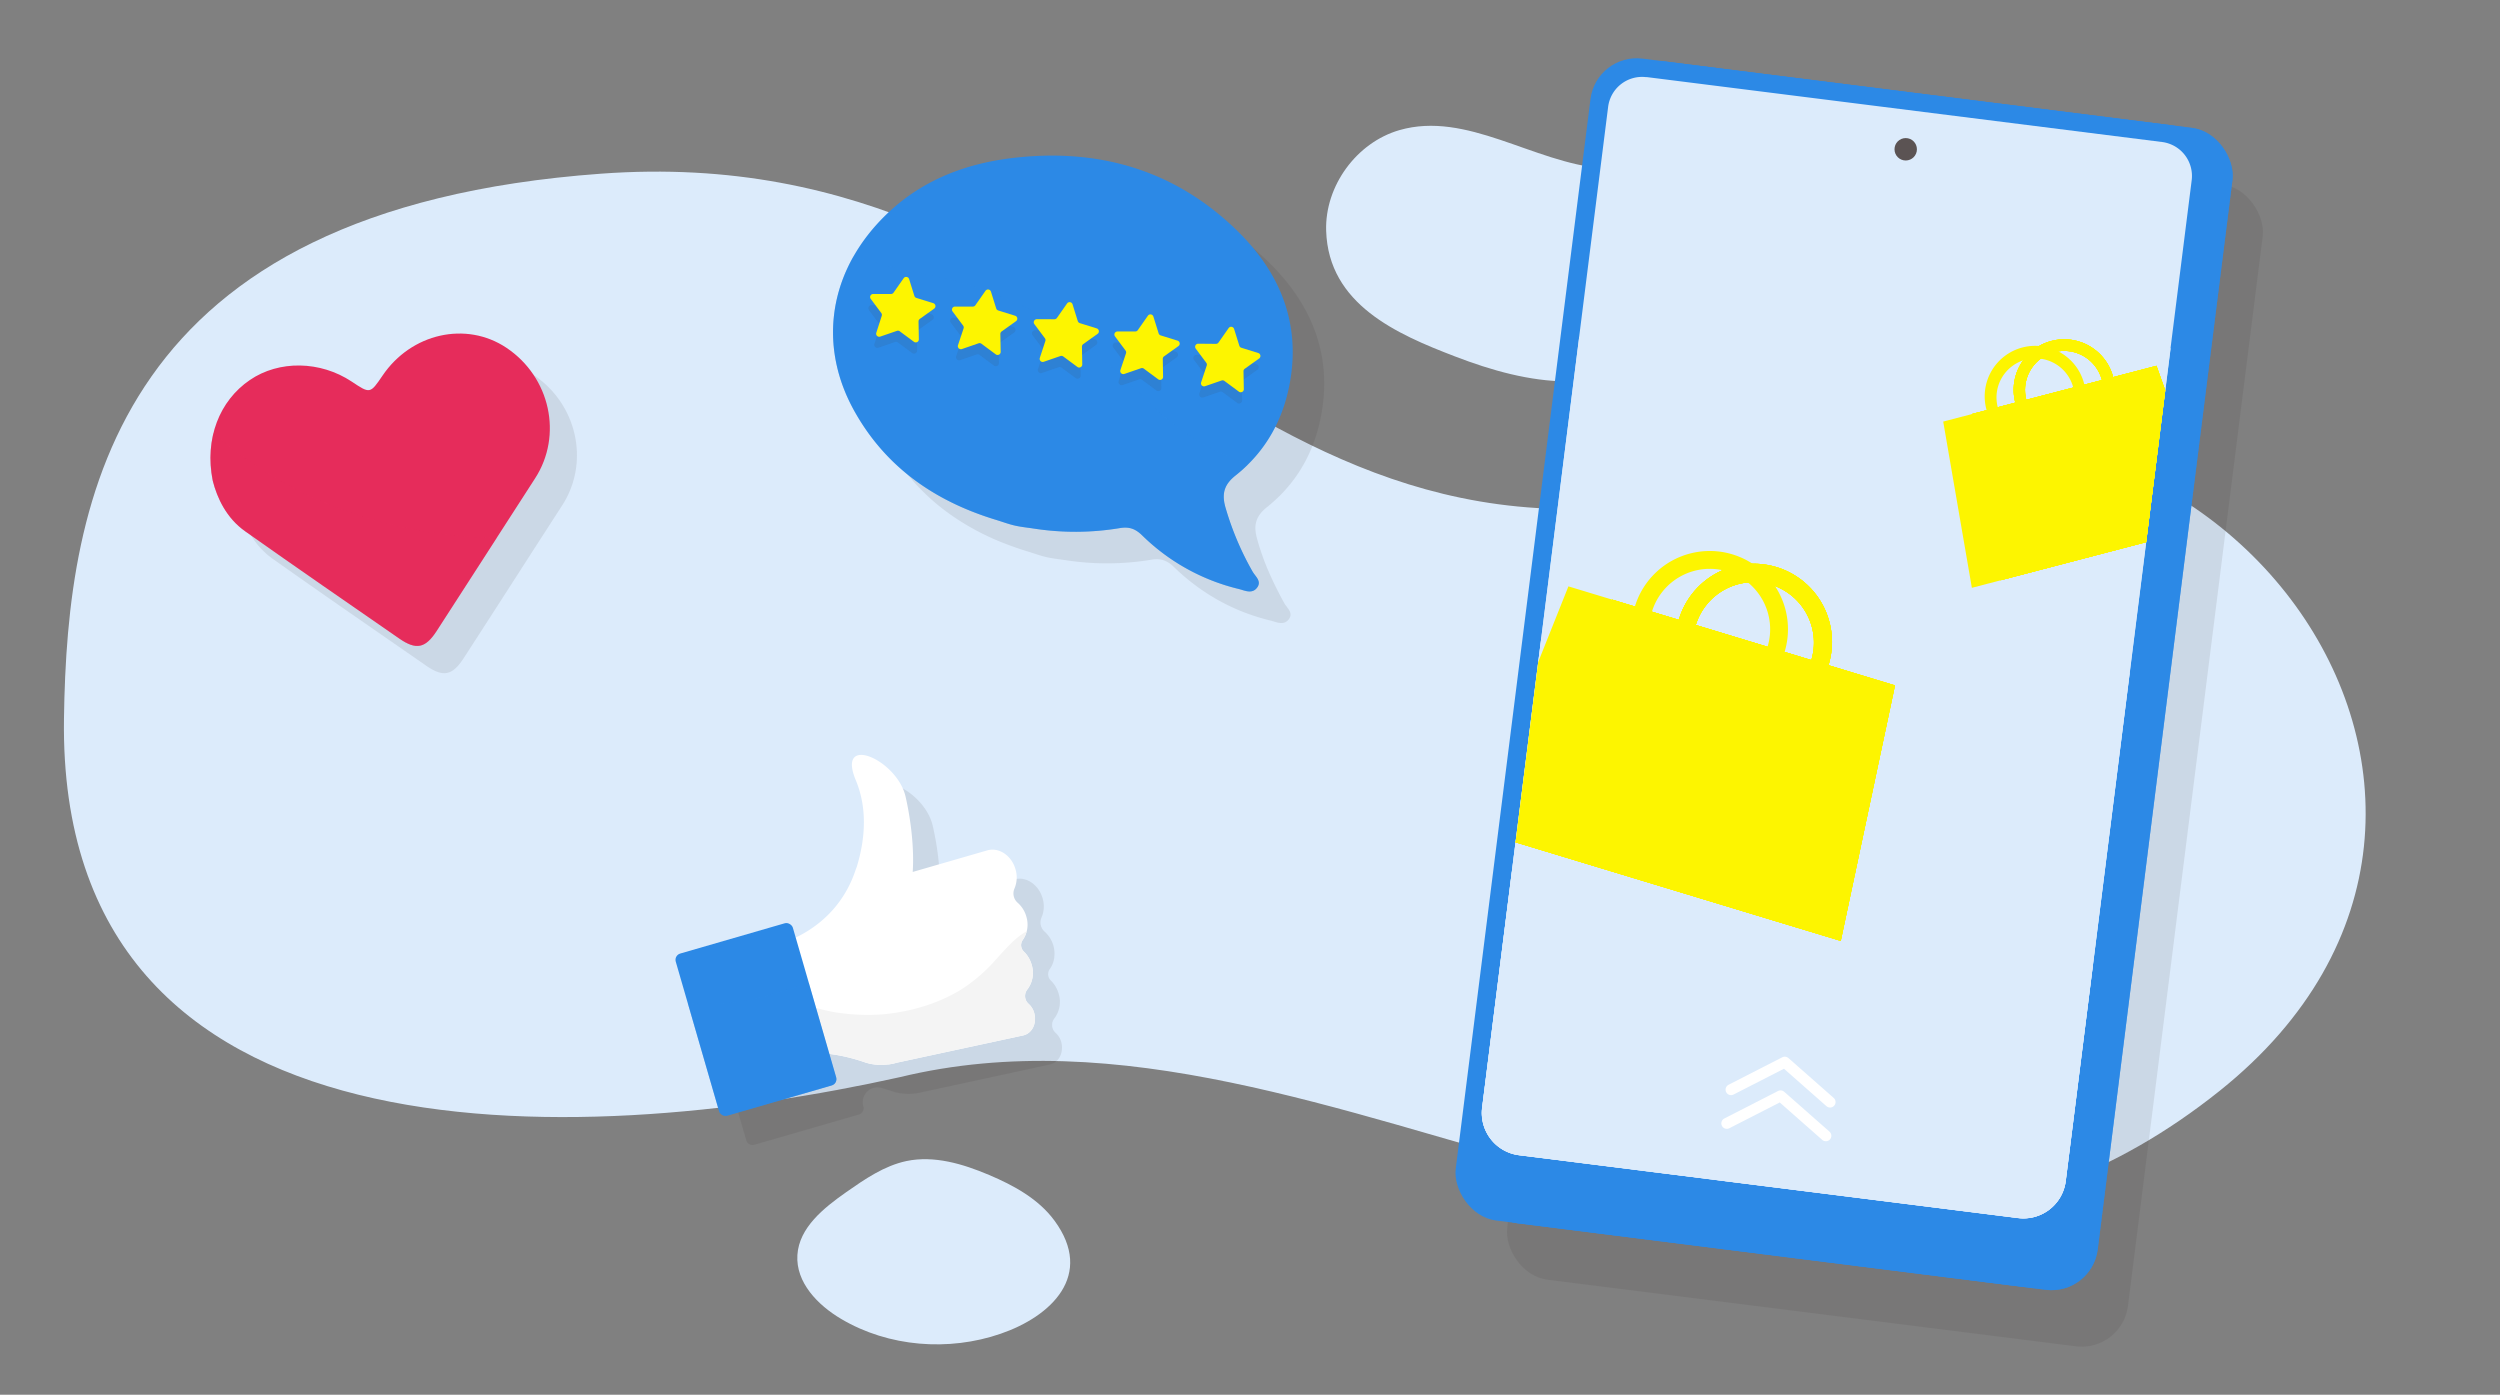 <svg xmlns="http://www.w3.org/2000/svg" xmlns:xlink="http://www.w3.org/1999/xlink" viewBox="0 0 950 530"><rect x="0" y="0" width="950" height="530" fill="#808080" stroke="none"/><defs><style>.cls-1,.cls-9{fill:none;}.cls-2{isolation:isolate;}.cls-3,.cls-7{fill:#dcebfb;}.cls-16,.cls-4{fill:#3a3030;}.cls-15,.cls-4{opacity:0.1;}.cls-19,.cls-5,.cls-6{fill:#2c89e6;}.cls-6{opacity:0.6;}.cls-12,.cls-14,.cls-19,.cls-6,.cls-7{mix-blend-mode:multiply;}.cls-8{fill:#5b5353;}.cls-9{stroke:#fff;stroke-linecap:round;stroke-linejoin:round;stroke-width:4.17px;}.cls-10{clip-path:url(#clip-path);}.cls-11,.cls-12{fill:#fdf500;}.cls-13{fill:#e62c5b;}.cls-14,.cls-19{opacity:0.3;}.cls-17{fill:#fff;}.cls-18{fill:#f4f4f4;}</style><clipPath id="clip-path"><path class="cls-1" d="M599.13,39.95H796.59a13,13,0,0,1,13,13V436.32a16.19,16.19,0,0,1-16.19,16.19H602.28a16.19,16.19,0,0,1-16.19-16.19V53a13,13,0,0,1,13-13Z" transform="translate(36.22 -85.24) rotate(7.18)"/></clipPath></defs><g class="cls-2"><g id="bg"><path class="cls-3" d="M843.51,414.49C981.34,304.28,838,111.48,677.2,179.9,472.08,245.39,427.25,51.48,228.39,66,43.88,79.44,25.49,188.83,24.31,273.12c-2.4,172,194.65,163.54,317.63,136.2C508.06,369,681.4,544.12,843.51,414.49Z"/><path class="cls-3" d="M400.7,463.84c-6.05-8.24-15.42-13.36-24.83-17.35-9.95-4.21-20.87-7.5-31.44-5.29C336,443,328.65,448.06,321.59,453c-8.55,6-17.92,13.46-18.58,23.89s7.73,19.05,16.64,24.31c18,10.67,40.85,12.43,60.57,5.63C399.45,500.24,415.94,484.58,400.7,463.84Z"/><path class="cls-3" d="M503.94,87.7c-.53-17,11.52-33.53,27.83-38.25C557.26,42.09,582.49,61.7,608.92,64c10.45.92,21.54-.81,31,3.69,11.41,5.43,17.32,19.26,15.74,31.8s-9.52,23.6-19.41,31.46c-25.77,20.48-55.27,15.32-83.46,4.45C530.9,127,504.82,115.68,503.94,87.7Z"/></g><g id="shadows"><rect class="cls-4" x="597.45" y="55.64" width="237.74" height="445.01" rx="17.69" transform="translate(40.35 -87.3) rotate(7.18)"/><path class="cls-4" d="M202.74,142.46c-15.3-10.22-36.19-5.52-47.08,10.6C151,160,151,160,144,155.31c-11.95-7.93-27.6-8.17-38.69-.61A34.17,34.17,0,0,0,91,176.93V177a38.63,38.63,0,0,0-.65,6.05c0,.22,0,.43,0,.64,0,.48,0,1,0,1.44s0,.85,0,1.27,0,.82.08,1.24.09,1.09.16,1.64c0,.33.07.65.11,1,.12.9.27,1.8.44,2.7h0a42.51,42.51,0,0,0,1.61,5c.16.42.34.85.53,1.28a30.21,30.21,0,0,0,10.21,13q14.56,10.29,29.22,20.45T162,253c6.4,4.43,9.91,3.74,14.18-2.86q11.42-17.65,22.78-35.34h0q7.31-11.35,14.64-22.7C224.23,175.73,219.41,153.6,202.74,142.46Z"/><path class="cls-4" d="M481.57,192.62c.81-.64,1.58-1.3,2.34-2l.11-.09c9.93-8.83,15.81-20.23,18.14-33.35,4.08-22.87-4.07-42-20.2-57.68-22.86-22.24-50.77-30.84-82.25-27.81-21.16,2-40,9.35-54.69,25.68a68.36,68.36,0,0,0-8.72,12.07h0c-.14.24-.26.48-.4.72-.22.41-.44.82-.65,1.23s-.3.58-.45.88l-.54,1.09-.42.91c-.17.37-.33.75-.49,1.12s-.26.59-.38.88c-.19.45-.36.9-.54,1.35l-.37,1c-.19.54-.38,1.07-.56,1.61l-.27.86c-.13.4-.25.8-.37,1.2s-.17.6-.26.91-.21.78-.31,1.18-.15.6-.22.9-.2.87-.29,1.31c0,.25-.11.51-.16.77-.13.66-.25,1.33-.36,2,0,.24-.07.49-.11.74-.06.45-.13.91-.18,1.36,0,.29-.07.59-.1.88l-.12,1.26c0,.29-.05.59-.07.88,0,.45-.05.89-.07,1.34l0,.79c0,.69,0,1.37,0,2.06,0,.15,0,.3,0,.45,0,.57,0,1.13.05,1.69,0,.27,0,.53.05.8,0,.45,0,.9.09,1.36,0,.28.05.56.08.84,0,.46.09.91.15,1.37,0,.26.06.52.1.79.07.56.16,1.12.25,1.68,0,.15.05.31.07.46.13.7.26,1.4.41,2.11l.15.67c.11.49.23,1,.35,1.48l.21.79c.12.47.25.93.39,1.4.07.25.14.51.22.77.16.51.33,1,.5,1.54.06.2.12.4.19.59.24.71.5,1.41.77,2.12l.18.45c.22.56.45,1.11.68,1.67.1.24.21.48.32.72.21.47.42,1,.64,1.42l.36.75c.23.49.47,1,.72,1.45.11.22.22.44.34.66.36.7.74,1.39,1.13,2.08a82.19,82.19,0,0,0,19.42,23.15c1.09.89,2.2,1.75,3.33,2.59a95.08,95.08,0,0,0,22.53,12.2q4.1,1.59,8.4,2.89c.58.17,1.16.36,1.73.55,1.16.37,2.31.76,3.47,1.09.58.17,1.17.33,1.75.46,2.37.54,4.81.78,7.21,1.15a103,103,0,0,0,32.6-.16,10.7,10.7,0,0,1,3.59-.09,7.56,7.56,0,0,1,1.46.41,10.64,10.64,0,0,1,3.56,2.41A80.59,80.59,0,0,0,463,228.1c.77.43,1.54.84,2.32,1.24q2.34,1.2,4.76,2.25a79.77,79.77,0,0,0,12.67,4.21c.69.17,1.43.43,2.18.63a7.75,7.75,0,0,0,1.8.32,3.84,3.84,0,0,0,1.31-.17,3.39,3.39,0,0,0,1.57-1.1,3.16,3.16,0,0,0,.8-1.8s0,0,0,0a3.24,3.24,0,0,0-.51-1.76,11,11,0,0,0-.85-1.25l-.14-.19a11.83,11.83,0,0,1-.95-1.39c-1.61-2.94-3.13-5.9-4.53-8.91-.46-1-.92-2-1.35-3-.88-2-1.69-4.1-2.43-6.2s-1.42-4.23-2-6.4C476.17,199.24,477.45,195.89,481.57,192.62Z"/><path class="cls-4" d="M403.22,395.79a7.33,7.33,0,0,0-2.15-3.36,4.05,4.05,0,0,1-.52-5.3,10.36,10.36,0,0,0,1.73-9.55h0a11.27,11.27,0,0,0-2.91-4.93,3.38,3.38,0,0,1-.52-4.31,9.59,9.59,0,0,0,.56-.85c.06-.11.12-.22.17-.33a5.35,5.35,0,0,0,.29-.59c.07-.14.12-.29.18-.43s.13-.37.19-.56.1-.31.14-.47.05-.15.06-.22h0A11.24,11.24,0,0,0,397,354.06a4.69,4.69,0,0,1-1.27-5.31,10.68,10.68,0,0,0,.45-7.44h0c-1.51-5.22-6.32-8.41-10.74-7.13l-25.95,7.52a1.74,1.74,0,0,1-2.23-1.73,110.29,110.29,0,0,0-2.83-26.21c-3.23-14.13-26.37-24.12-18.93-6.28,4.64,11.13,3.44,22.89.4,32.92l-.06.16c-.15.36-.3.75-.44,1.17a42.94,42.94,0,0,1-20.79,24.59,1.76,1.76,0,0,1-2.53-1.05h0a4.25,4.25,0,0,0-5.26-2.9l-36.34,10.52a4.26,4.26,0,0,0-2.9,5.27l16,55.15a2.49,2.49,0,0,0,3.09,1.7l39.71-11.5a2.43,2.43,0,0,0,.47-.19,2.49,2.49,0,0,0,1.32-2.4,2.19,2.19,0,0,0-.09-.5h0a5.6,5.6,0,0,1,6.89-7c1.22.34,2.49.74,3.8,1.18a3.26,3.26,0,0,0,.44.15l.25.09h0a20.08,20.08,0,0,0,8.19.67l.2,0a17.91,17.91,0,0,0,3.16-.65l.14,0L399,404.49C402.49,403.73,404.38,399.82,403.22,395.79Z"/></g><g id="Livello_5" data-name="Livello 5"><rect class="cls-5" x="585.96" y="34.16" width="237.74" height="445.01" rx="17.69" transform="translate(37.58 -86.03) rotate(7.18)"/><rect class="cls-6" x="585.96" y="34.16" width="237.74" height="445.01" rx="17.69" transform="translate(37.58 -86.03) rotate(7.18)"/><rect class="cls-5" x="577.88" y="33.13" width="237.74" height="445.01" rx="17.69" transform="translate(37.39 -85.03) rotate(7.18)"/><path class="cls-3" d="M599.13,39.95H796.59a13,13,0,0,1,13,13V436.32a16.19,16.19,0,0,1-16.19,16.19H602.28a16.19,16.19,0,0,1-16.19-16.19V53a13,13,0,0,1,13-13Z" transform="translate(36.22 -85.24) rotate(7.18)"/><path class="cls-7" d="M804.56,124.08l-1-.3-1-.22c-1.55-.3-3.09-.6-4.66-.83s-3.16-.39-4.75-.5c-.3,0-2.11,0-3.06-.08s-2.39.15-2.66.18c-1.52.13-3,.32-4.56.54-2.64.38-5.26.88-7.87,1.45-12.52,2.72-24.72,7-37.61,7.6-15.25.72-29.61-2.58-43.91-7.74-6.45-2.32-12.77-5-19.22-7.32-2.49-.9-5-1.72-7.51-2.52l-.48-.15-.14,0c-1.49-.33-3-.64-4.48-.89a75.34,75.34,0,0,0-9.47-.83h-.64c-1.39.07-2.78.12-4.17.22A123.64,123.64,0,0,0,631,115c-1.67.35-3.32.81-5,1.16h-.08l-.1,0c-2.56.92-5.15,1.7-7.69,2.69a126.14,126.14,0,0,0-14.72,7l-.12.07-.95.67c-.74.52-1.5,1-2.25,1.53L563.23,420.87a16.19,16.19,0,0,0,14,18.09l189.66,23.88a16.2,16.2,0,0,0,18.09-14L824.84,132.4A192.62,192.62,0,0,0,804.56,124.08Z"/><path class="cls-7" d="M774.48,233c-2.82-1.91-5.66-3.8-8.54-5.63-1.59-1-3.18-2-4.79-2.95l-.19-.11-.49-.27a141.5,141.5,0,0,0-17.3-8.06c-1.78-.68-3.58-1.3-5.4-1.88l-2.59-.78-2.8-.64c-2-.4-4-.76-6-1.06a188.72,188.72,0,0,0-18.84-1.77c-2.27-.11-4.55-.15-6.82-.2-.31,0-1.16,0-1.75,0-2.55.11-5.09.21-7.64.4A165.55,165.55,0,0,0,674,212.29c-3.58.66-7.13,1.48-10.68,2.33l-1.13.28c-1.26.37-2.53.76-3.78,1.16-6.18,2-12.24,4.29-18.2,6.87C628.52,228,617,233.59,604.8,237.53a145.12,145.12,0,0,1-19.1,4.81L563.23,420.87a16.19,16.19,0,0,0,14,18.09l189.66,23.88a16.2,16.2,0,0,0,18.09-14l24.29-193C797.48,248.74,786.12,240.86,774.48,233Z"/><path class="cls-7" d="M793.18,366.37c-3.17-1-6.35-2-9.56-2.94-1.3-.38-2.6-.75-3.91-1.1l-2.21-.54c-6.12-1.39-12.22-2.73-18.4-3.77a208.74,208.74,0,0,0-21.28-2.59c-3-.19-6-.3-8.93-.36-1.7,0-3.41-.06-5.12-.06h-.51l-1,0c-27.8.63-56.16,4.21-83.8-.33A186.47,186.47,0,0,1,574.5,331.3l-11.27,89.57a16.19,16.19,0,0,0,14,18.09l189.66,23.88a16.2,16.2,0,0,0,18.09-14l10.28-81.7Z"/><circle class="cls-8" cx="724.17" cy="56.73" r="4.26"/><polyline class="cls-9" points="657.8 414.07 678.22 403.62 695.43 418.78"/><g class="cls-10"><path class="cls-11" d="M720.1,260.45l-25.28-7.66a29.72,29.72,0,1,0-56.88-17.25l-25.28-7.67-36.78,92.19,123.61,37.49ZM673,222.19a23,23,0,0,1,15.31,28.64L644.41,237.5A23,23,0,0,1,673,222.19Z"/><path class="cls-12" d="M720.1,260.45l-25.28-7.66a29.72,29.72,0,1,0-56.88-17.25l-25.28-7.67-36.78,92.19,123.61,37.49ZM673,222.19a23,23,0,0,1,15.31,28.64L644.41,237.5A23,23,0,0,1,673,222.19Z"/><path class="cls-12" d="M720.1,260.45l-25.28-7.66a29.72,29.72,0,1,0-56.88-17.25l-25.28-7.67-36.78,92.19,123.61,37.49ZM673,222.19a23,23,0,0,1,15.31,28.64L644.41,237.5A23,23,0,0,1,673,222.19Z"/><path class="cls-12" d="M720.1,260.45l-25.28-7.66a29.72,29.72,0,1,0-56.88-17.25l-25.28-7.67-36.78,92.19,123.61,37.49ZM673,222.19a23,23,0,0,1,15.31,28.64L644.41,237.5A23,23,0,0,1,673,222.19Z"/><path class="cls-12" d="M720.1,260.45l-25.28-7.66a29.72,29.72,0,1,0-56.88-17.25l-25.28-7.67-36.78,92.19,123.61,37.49ZM673,222.19a23,23,0,0,1,15.31,28.64L644.41,237.5A23,23,0,0,1,673,222.19Z"/><path class="cls-11" d="M703.43,255.4l-25.28-7.67a29.72,29.72,0,0,0-56.89-17.25L596,222.82,559.2,315l123.62,37.48Zm-47.06-38.26a23,23,0,0,1,15.31,28.63l-43.95-13.33A23,23,0,0,1,656.37,217.14Z"/><path class="cls-11" d="M819.46,139,803,143.31A19.2,19.2,0,1,0,765.81,153l-16.5,4.32,10.89,63.17,80.71-21.12Zm-38.83-5.17a14.84,14.84,0,0,1,18.1,10.6L770,151.92A14.84,14.84,0,0,1,780.63,133.82Z"/><path class="cls-12" d="M819.46,139,803,143.31A19.2,19.2,0,1,0,765.81,153l-16.5,4.32,10.89,63.17,80.71-21.12Zm-38.83-5.17a14.84,14.84,0,0,1,18.1,10.6L770,151.92A14.84,14.84,0,0,1,780.63,133.82Z"/><path class="cls-12" d="M819.46,139,803,143.31A19.2,19.2,0,1,0,765.81,153l-16.5,4.32,10.89,63.17,80.71-21.12Zm-38.83-5.17a14.84,14.84,0,0,1,18.1,10.6L770,151.92A14.84,14.84,0,0,1,780.63,133.82Z"/><path class="cls-12" d="M819.46,139,803,143.31A19.2,19.2,0,1,0,765.81,153l-16.5,4.32,10.89,63.17,80.71-21.12Zm-38.83-5.17a14.84,14.84,0,0,1,18.1,10.6L770,151.92A14.84,14.84,0,0,1,780.63,133.82Z"/><path class="cls-12" d="M819.46,139,803,143.31A19.2,19.2,0,1,0,765.81,153l-16.5,4.32,10.89,63.17,80.71-21.12Zm-38.83-5.17a14.84,14.84,0,0,1,18.1,10.6L770,151.92A14.84,14.84,0,0,1,780.63,133.82Z"/><path class="cls-11" d="M808.57,141.84l-16.51,4.32a19.2,19.2,0,1,0-37.14,9.72l-16.5,4.32,10.89,63.17L830,202.25Zm-38.83-5.17a14.84,14.84,0,0,1,18.1,10.6l-28.69,7.5A14.85,14.85,0,0,1,769.74,136.67Z"/></g><polyline class="cls-9" points="656.19 426.88 676.61 416.43 693.83 431.59"/></g><g id="social-interations"><path class="cls-13" d="M80.84,182.66c-3.17-16,2.56-30.39,14.11-38.26,11.1-7.57,26.74-7.32,38.69.6,7,4.67,7,4.67,11.71-2.25,10.89-16.12,31.78-20.82,47.08-10.6,16.67,11.14,21.49,33.28,10.9,49.63-12.51,19.32-24.91,38.72-37.42,58-4.27,6.6-7.78,7.29-14.18,2.86-19.54-13.53-39.12-27-58.54-40.74C86,196.84,82.49,189.17,80.84,182.66Z"/><g class="cls-14"><path class="cls-13" d="M110.36,184.81a153.23,153.23,0,0,1-29.22-20.28,41.45,41.45,0,0,0-.3,18.13c1.65,6.51,5.13,14.18,12.35,19.28,19.42,13.71,39,27.21,58.54,40.74,6.4,4.43,9.91,3.74,14.18-2.86q11.43-17.64,22.78-35.34C161.54,203.89,134.35,197.58,110.36,184.81Z"/></g><path class="cls-5" d="M392.8,200.85a103,103,0,0,0,32.6-.15c3.56-.63,5.94.14,8.61,2.73A78.64,78.64,0,0,0,470.7,223.8c2.22.54,4.94,2,6.86-.32,2.14-2.57-.54-4.4-1.64-6.4a111.69,111.69,0,0,1-10.32-24.56c-1.43-5.29-.15-8.63,4-11.9,11.43-9.08,18.07-21.25,20.59-35.41,4.08-22.87-4.07-42-20.2-57.68-22.86-22.24-50.77-30.85-82.25-27.81-21.17,2-40,9.35-54.7,25.68C314.54,106,311.26,132.72,325,156.78c12,21.16,30.72,33.87,53.68,40.82,2.31.71,4.6,1.57,6.95,2.11S390.39,200.48,392.8,200.85Z"/><g class="cls-14"><path class="cls-5" d="M338.22,101.24c4.31,1,8.64,1.92,13,2.82,4.67,1,8.51,1.78,11.58,2.64a159.55,159.55,0,0,1,28.55,11c1.36.69,2.7,1.4,4,2.12l.57.3.21.13c1.85,1.09,3.67,2.22,5.48,3.39q6.31,4.11,12.23,8.78a281.78,281.78,0,0,1,21.86,19.73,106.38,106.38,0,0,0,38.44,24.41,56.31,56.31,0,0,1-4.59,4.08c-4.12,3.27-5.4,6.61-4,11.9a111.69,111.69,0,0,0,10.32,24.56c1.1,2,3.78,3.83,1.64,6.4-1.92,2.31-4.64.86-6.86.32A78.64,78.64,0,0,1,434,203.43c-2.67-2.59-5.05-3.36-8.61-2.73a103,103,0,0,1-32.6.15c-2.41-.37-4.84-.6-7.21-1.14s-4.64-1.4-6.95-2.11c-23-6.95-41.64-19.66-53.68-40.82-11.15-19.59-11-40.94-.67-59.31C328.92,98.92,333.61,100.15,338.22,101.24Z"/></g><g class="cls-15"><path class="cls-16" d="M464.73,149.09l5.4,4a1.16,1.16,0,0,0,1.86-1l-.11-6.71a1.16,1.16,0,0,1,.48-1l5.47-3.9a1.17,1.17,0,0,0-.34-2.07l-6.42-2a1.14,1.14,0,0,1-.77-.77l-2-6.4a1.17,1.17,0,0,0-2.07-.31l-3.85,5.5a1.15,1.15,0,0,1-1,.49l-6.72-.05a1.17,1.17,0,0,0-.94,1.87l4,5.36a1.18,1.18,0,0,1,.18,1.07l-2.13,6.37a1.18,1.18,0,0,0,1.49,1.48l6.35-2.19A1.17,1.17,0,0,1,464.73,149.09Z"/><path class="cls-16" d="M434.06,144.39l5.4,4a1.17,1.17,0,0,0,1.86-1l-.12-6.72a1.21,1.21,0,0,1,.49-1l5.46-3.9a1.17,1.17,0,0,0-.33-2.07l-6.42-2a1.18,1.18,0,0,1-.78-.76l-2-6.4a1.17,1.17,0,0,0-2.07-.32l-3.85,5.5a1.19,1.19,0,0,1-1,.5l-6.71-.06a1.17,1.17,0,0,0-.94,1.87l4,5.37a1.14,1.14,0,0,1,.17,1.07l-2.12,6.37a1.17,1.17,0,0,0,1.49,1.47l6.35-2.19A1.17,1.17,0,0,1,434.06,144.39Z"/><path class="cls-16" d="M403.39,139.68l5.4,4a1.17,1.17,0,0,0,1.86-1l-.12-6.71a1.13,1.13,0,0,1,.49-1l5.46-3.9a1.17,1.17,0,0,0-.34-2.07l-6.42-2a1.16,1.16,0,0,1-.77-.77l-2-6.4a1.17,1.17,0,0,0-2.07-.32l-3.85,5.5a1.18,1.18,0,0,1-1,.5l-6.71,0a1.17,1.17,0,0,0-.95,1.87l4.05,5.36a1.17,1.17,0,0,1,.17,1.07l-2.12,6.37A1.16,1.16,0,0,0,396,141.7l6.35-2.18A1.16,1.16,0,0,1,403.39,139.68Z"/><path class="cls-16" d="M372.31,134.92l5.4,4a1.17,1.17,0,0,0,1.87-1l-.12-6.71a1.15,1.15,0,0,1,.49-1l5.46-3.9a1.17,1.17,0,0,0-.34-2.07l-6.42-2a1.15,1.15,0,0,1-.77-.76l-2-6.41a1.17,1.17,0,0,0-2.07-.31l-3.85,5.5a1.18,1.18,0,0,1-1,.5l-6.71-.06a1.17,1.17,0,0,0-.95,1.87l4,5.36a1.16,1.16,0,0,1,.18,1.08l-2.13,6.36a1.18,1.18,0,0,0,1.49,1.48l6.35-2.19A1.17,1.17,0,0,1,372.31,134.92Z"/><path class="cls-16" d="M341.24,130.15l5.4,4a1.17,1.17,0,0,0,1.86-1l-.11-6.71a1.15,1.15,0,0,1,.48-1l5.47-3.91a1.16,1.16,0,0,0-.34-2.06l-6.42-2a1.13,1.13,0,0,1-.77-.76l-2-6.4a1.17,1.17,0,0,0-2.07-.32l-3.85,5.5a1.16,1.16,0,0,1-1,.5l-6.72,0a1.17,1.17,0,0,0-.94,1.87l4,5.36a1.14,1.14,0,0,1,.18,1.07l-2.13,6.37a1.17,1.17,0,0,0,1.49,1.47l6.35-2.19A1.17,1.17,0,0,1,341.24,130.15Z"/></g><path class="cls-11" d="M465.39,144.84l5.4,4a1.17,1.17,0,0,0,1.86-1l-.12-6.72a1.15,1.15,0,0,1,.49-1l5.46-3.9a1.17,1.17,0,0,0-.34-2.07l-6.42-2a1.17,1.17,0,0,1-.77-.76l-2-6.4a1.17,1.17,0,0,0-2.07-.32l-3.85,5.5a1.2,1.2,0,0,1-1,.5l-6.71-.06a1.17,1.17,0,0,0-.94,1.87l4,5.37a1.16,1.16,0,0,1,.17,1.07l-2.12,6.37a1.16,1.16,0,0,0,1.48,1.47l6.35-2.19A1.19,1.19,0,0,1,465.39,144.84Z"/><path class="cls-11" d="M434.71,140.13l5.4,4a1.16,1.16,0,0,0,1.86-1l-.11-6.71a1.15,1.15,0,0,1,.48-1l5.47-3.91a1.17,1.17,0,0,0-.34-2.06l-6.42-2a1.16,1.16,0,0,1-.77-.77l-2-6.4a1.17,1.17,0,0,0-2.07-.32l-3.85,5.5a1.16,1.16,0,0,1-1,.5l-6.72,0a1.17,1.17,0,0,0-.94,1.87l4,5.36a1.18,1.18,0,0,1,.18,1.07l-2.13,6.37a1.17,1.17,0,0,0,1.49,1.47l6.35-2.18A1.14,1.14,0,0,1,434.71,140.13Z"/><path class="cls-11" d="M404,135.43l5.4,4a1.16,1.16,0,0,0,1.86-.95l-.12-6.72a1.18,1.18,0,0,1,.49-1l5.46-3.9a1.17,1.17,0,0,0-.34-2.07l-6.42-2a1.19,1.19,0,0,1-.77-.76l-2-6.41a1.17,1.17,0,0,0-2.07-.31l-3.85,5.5a1.19,1.19,0,0,1-1,.5L394,121.3a1.17,1.17,0,0,0-.94,1.87l4,5.36a1.16,1.16,0,0,1,.17,1.08L395.13,136a1.17,1.17,0,0,0,1.49,1.48l6.34-2.19A1.19,1.19,0,0,1,404,135.43Z"/><path class="cls-11" d="M373,130.66l5.4,4a1.17,1.17,0,0,0,1.86-1l-.12-6.71a1.15,1.15,0,0,1,.49-1l5.46-3.91a1.16,1.16,0,0,0-.34-2.06l-6.42-2a1.17,1.17,0,0,1-.77-.76l-2-6.4a1.17,1.17,0,0,0-2.07-.32l-3.85,5.5a1.16,1.16,0,0,1-1,.5l-6.71,0a1.16,1.16,0,0,0-.94,1.87l4,5.36a1.16,1.16,0,0,1,.17,1.07l-2.12,6.37a1.16,1.16,0,0,0,1.49,1.47l6.34-2.19A1.19,1.19,0,0,1,373,130.66Z"/><path class="cls-11" d="M341.9,125.89l5.4,4a1.17,1.17,0,0,0,1.86-1l-.12-6.71a1.17,1.17,0,0,1,.49-1l5.46-3.9a1.17,1.17,0,0,0-.34-2.07l-6.42-2a1.16,1.16,0,0,1-.77-.77l-2-6.4a1.17,1.17,0,0,0-2.07-.32l-3.85,5.5a1.15,1.15,0,0,1-1,.5l-6.71,0a1.16,1.16,0,0,0-.94,1.87l4,5.36a1.17,1.17,0,0,1,.17,1.07L333,126.44a1.16,1.16,0,0,0,1.48,1.47l6.35-2.18A1.16,1.16,0,0,1,341.9,125.89Z"/><path class="cls-17" d="M385.88,330.28h0c-1.51-5.22-6.32-8.41-10.74-7.13l-28.31,8.19c.61-9.15-.76-20.09-2.71-28.61-3.23-14.13-26.37-24.13-18.93-6.28,4.65,11.16,3.44,22.95.37,33-.16.38-.32.79-.47,1.25-8,23.92-30.78,28.48-30.78,28.48s-14.15,18.73-2.84,39.67c.58,1.07,3.39.5,7-.62l1.63,2.95s10.79-3.59,28.34,2.43l.44.15.25.08h0a19.88,19.88,0,0,0,8.19.66l.2,0a18.67,18.67,0,0,0,3.22-.67l48-10.36c3.48-.75,5.37-4.66,4.2-8.69a7.3,7.3,0,0,0-2.15-3.37,4,4,0,0,1-.51-5.3,10.38,10.38,0,0,0,1.72-9.55h0a11.14,11.14,0,0,0-2.91-4.92,3.4,3.4,0,0,1-.52-4.32,10.3,10.3,0,0,0,1.43-9.05h0a10.9,10.9,0,0,0-3.28-5.22,4.68,4.68,0,0,1-1.26-5.31A10.8,10.8,0,0,0,385.88,330.28Z"/><path class="cls-18" d="M388.54,357.3a9.2,9.2,0,0,0,1.6-3.45c-.72.44-1.45.9-2.2,1.42a34.8,34.8,0,0,0-4.8,4.28c-1.62,1.66-3.16,3.39-4.72,5.1a62.74,62.74,0,0,1-12.37,10.86c-9.06,5.81-20,9-30.7,9.95a78.8,78.8,0,0,1-16.81-.61c-5-.66-9.73-2.37-14.68-3.23-.28-.06-.57-.1-.85-.14h0c-.58-.05-1.17-.09-1.77-.11h-.93a48.36,48.36,0,0,1-6.7,5.91,6.83,6.83,0,0,1-5.9.9,36.23,36.23,0,0,0,3.8,10.67c.58,1.07,3.39.5,7-.62l1.63,2.95s10.79-3.59,28.34,2.43l.44.15.25.08h0a19.88,19.88,0,0,0,8.19.66l.2,0a18.67,18.67,0,0,0,3.22-.67l48-10.36c3.48-.75,5.37-4.66,4.2-8.69a7.3,7.3,0,0,0-2.15-3.37,4,4,0,0,1-.51-5.3,10.38,10.38,0,0,0,1.72-9.55h0a11.14,11.14,0,0,0-2.91-4.92A3.4,3.4,0,0,1,388.54,357.3Z"/><rect class="cls-5" x="264.1" y="355.33" width="46.33" height="64.16" rx="2.49" transform="translate(-96.42 95.19) rotate(-16.15)"/><path class="cls-19" d="M284.25,380a83,83,0,0,1-18.54,1.48c-1.45-.06-2.91-.16-4.36-.31l11.89,41.08a2.49,2.49,0,0,0,3.09,1.7L316,412.47a2.49,2.49,0,0,0,1.71-3.08l-10.3-35.57C299.68,375.74,292.11,378.55,284.25,380Z"/></g></g></svg>
